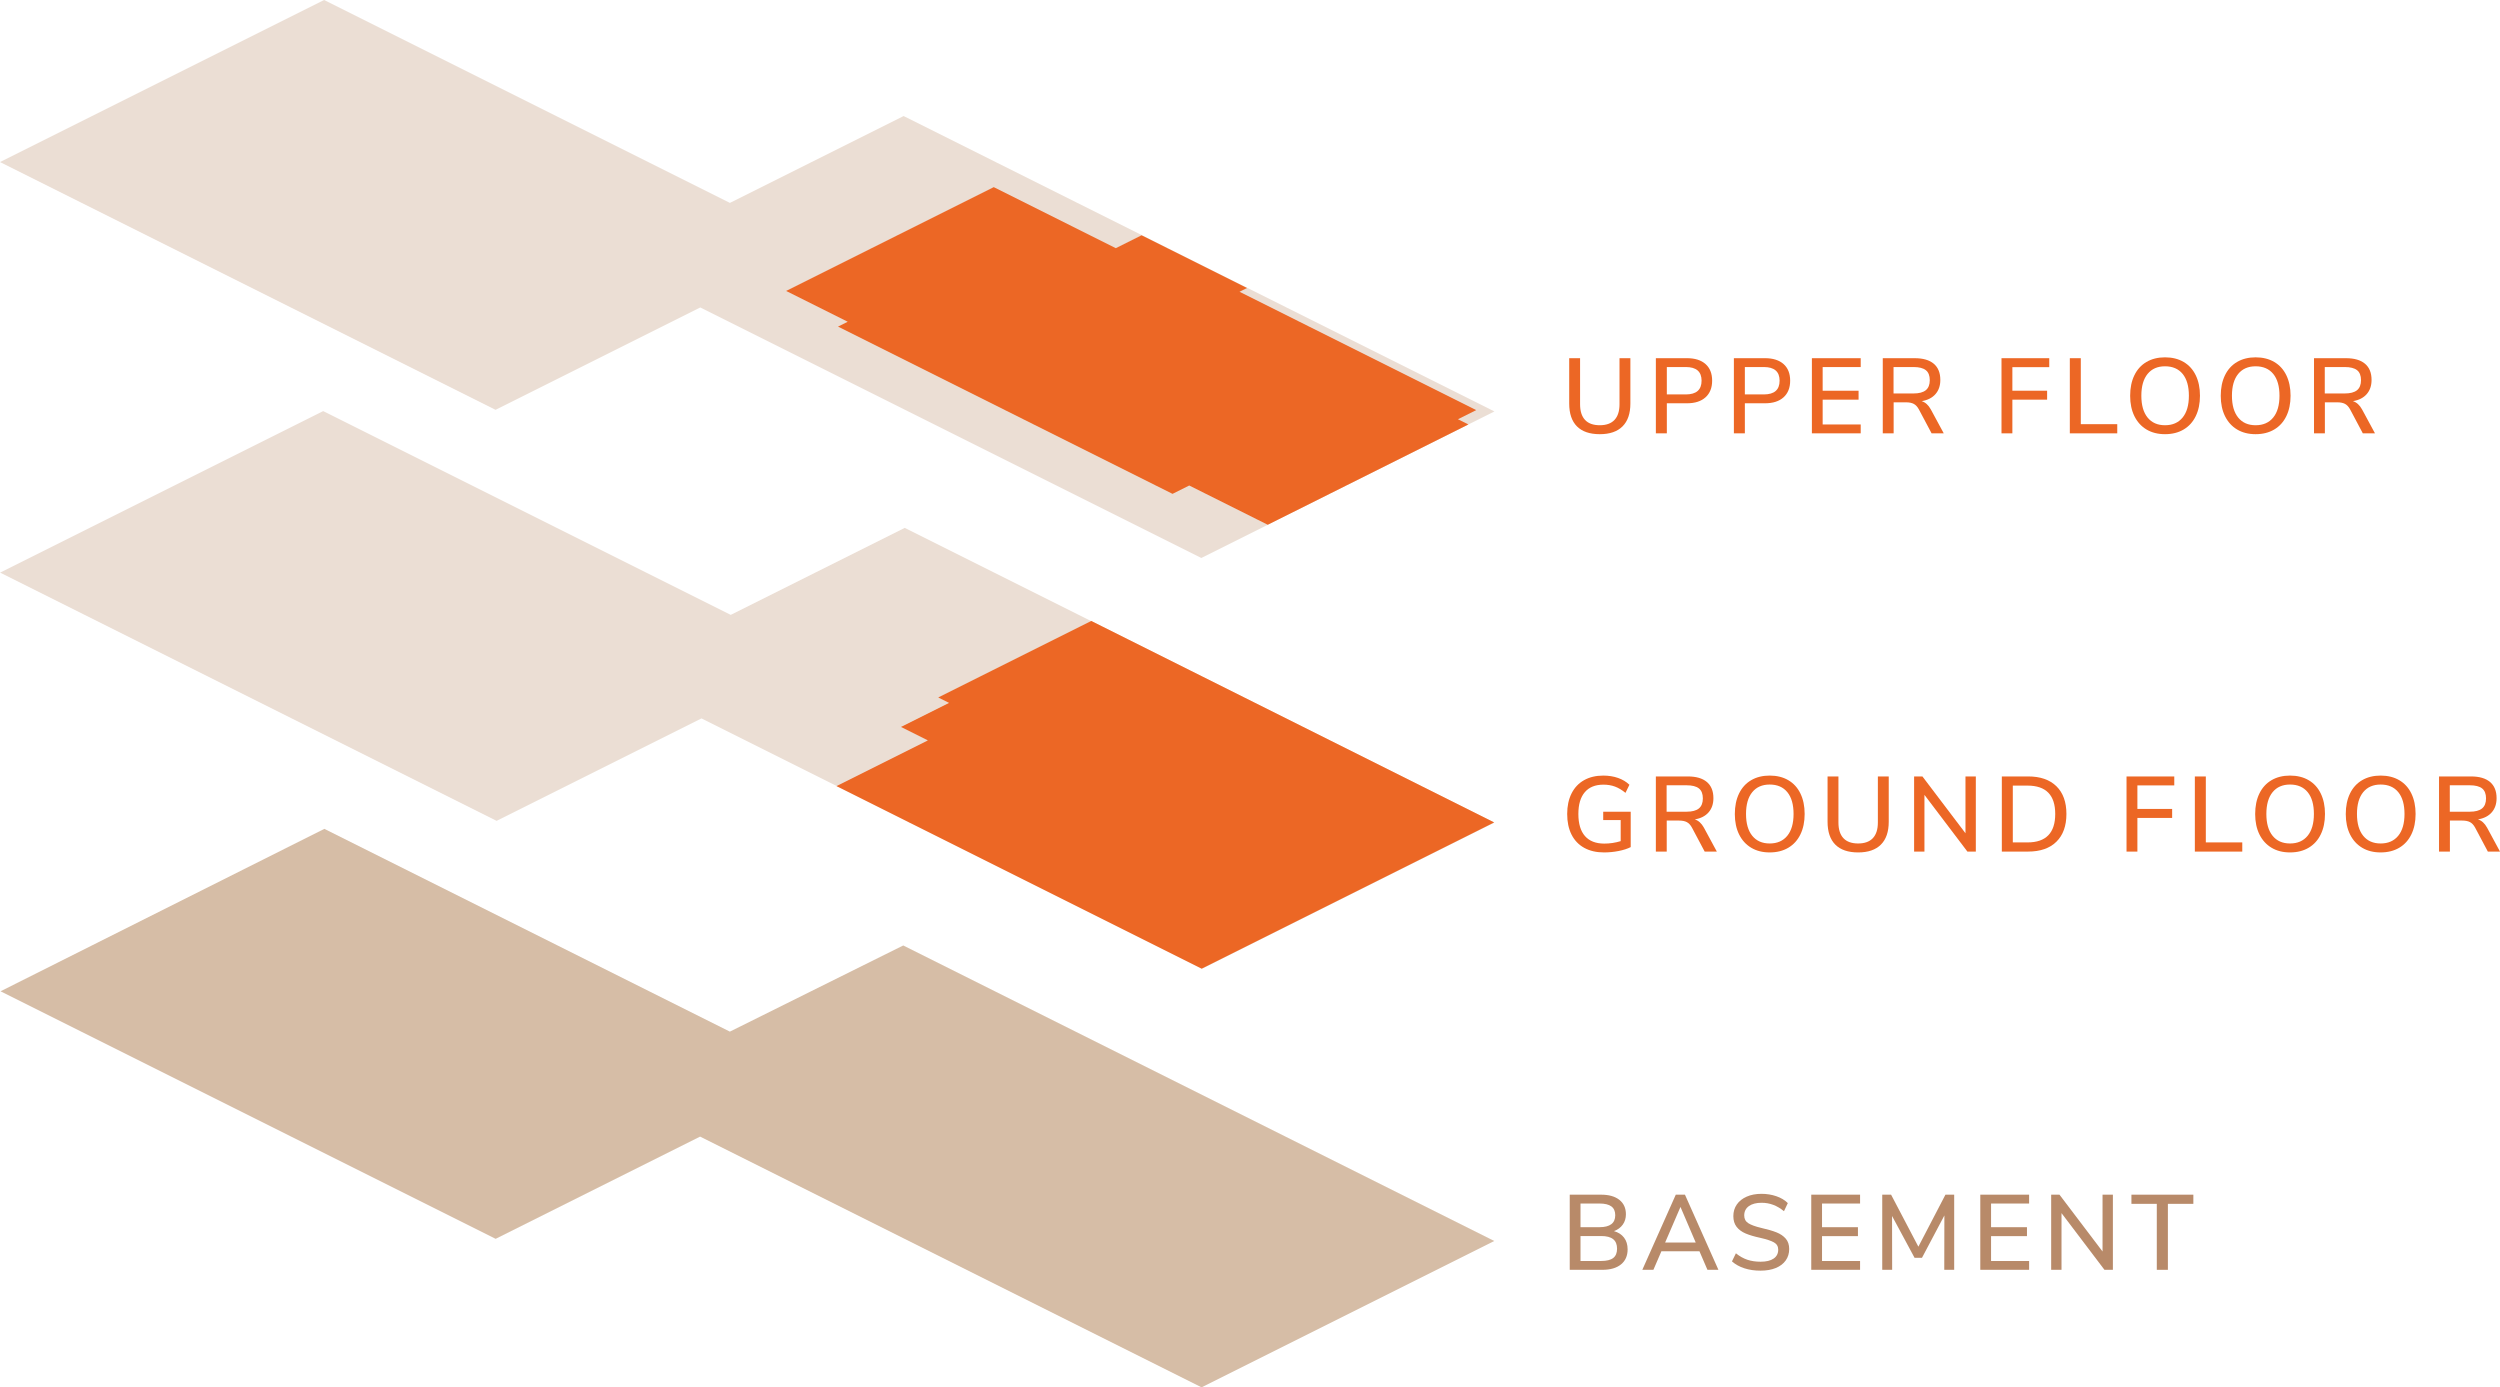 <?xml version="1.0" encoding="utf-8"?>
<!-- Generator: Adobe Illustrator 26.0.0, SVG Export Plug-In . SVG Version: 6.00 Build 0)  -->
<svg version="1.0" id="Ebene_1" xmlns="http://www.w3.org/2000/svg" xmlns:xlink="http://www.w3.org/1999/xlink" x="0px" y="0px"
	 viewBox="0 0 422.2 234.294" style="enable-background:new 0 0 422.2 234.294;" xml:space="preserve">
<style type="text/css">
	.st0{fill:#EBDED4;}
	.st1{fill:#EC6725;}
	.st2{fill:#D6BDA6;}
	.st3{fill:#B88A69;}
</style>
<polygon class="st0" points="252.356,138.932 203.018,163.601 118.468,121.326 83.866,138.627 0.019,96.704 54.576,69.426 
	123.405,103.841 152.79,89.149 "/>
<polygon class="st1" points="186.126,105.782 190.671,108.054 201.084,113.261 202.914,114.176 252.337,138.887 202.931,163.59 
	141.265,132.757 156.7,125.039 152.156,122.767 160.28,118.705 158.449,117.789 184.295,104.867 "/>
<polygon class="st2" points="0.092,167.408 54.777,139.977 123.263,174.22 152.539,159.67 252.355,209.578 202.923,234.294 
	118.233,191.949 83.704,209.214 "/>
<g>
	<path class="st1" d="M266.322,72.012c-0.876-0.876-1.314-2.166-1.314-3.87v-7.65h1.836v7.776c0,1.164,0.279,2.046,0.837,2.646
		c0.559,0.6,1.39,0.899,2.493,0.899c1.092,0,1.92-0.3,2.484-0.899c0.563-0.601,0.846-1.482,0.846-2.646v-7.776h1.836v7.65
		c0,1.692-0.44,2.979-1.323,3.861c-0.882,0.882-2.163,1.322-3.843,1.322C268.482,73.325,267.198,72.888,266.322,72.012z"/>
	<path class="st1" d="M279.641,60.491h5.257c1.344,0,2.388,0.331,3.132,0.99c0.743,0.66,1.116,1.597,1.116,2.809
		c0,1.199-0.373,2.136-1.116,2.808c-0.744,0.672-1.788,1.008-3.132,1.008h-3.402v5.076h-1.854V60.491z M284.699,66.611
		c1.775,0,2.664-0.773,2.664-2.321c0-1.536-0.889-2.305-2.664-2.305h-3.204v4.626H284.699z"/>
	<path class="st1" d="M292.817,60.491h5.257c1.344,0,2.388,0.331,3.132,0.99c0.743,0.66,1.116,1.597,1.116,2.809
		c0,1.199-0.373,2.136-1.116,2.808c-0.744,0.672-1.788,1.008-3.132,1.008h-3.402v5.076h-1.854V60.491z M297.875,66.611
		c1.775,0,2.664-0.773,2.664-2.321c0-1.536-0.889-2.305-2.664-2.305h-3.204v4.626H297.875z"/>
	<path class="st1" d="M305.992,73.182v-12.69h8.244v1.494h-6.426v3.996h6.066v1.512h-6.066v4.194h6.426v1.494H305.992z"/>
	<path class="st1" d="M328.259,73.182h-2.053l-2.16-4.068c-0.24-0.432-0.524-0.734-0.854-0.908s-0.765-0.262-1.305-0.262h-2.089
		v5.238h-1.836v-12.69h5.4c1.404,0,2.475,0.312,3.213,0.937s1.107,1.536,1.107,2.736c0,0.972-0.273,1.77-0.819,2.394
		s-1.323,1.021-2.331,1.188c0.624,0.191,1.14,0.659,1.548,1.403L328.259,73.182z M323.147,66.449c0.936,0,1.629-0.183,2.079-0.549
		c0.45-0.365,0.675-0.933,0.675-1.701c0-0.768-0.223-1.328-0.666-1.683c-0.444-0.354-1.141-0.531-2.088-0.531h-3.366v4.464H323.147z
		"/>
	<path class="st1" d="M338.014,73.182v-12.69h8.064v1.513h-6.229v3.978h5.868v1.512h-5.868v5.688H338.014z"/>
	<path class="st1" d="M349.552,73.182v-12.69h1.854v11.143h6.156v1.548H349.552z"/>
	<path class="st1" d="M362.503,72.533c-0.882-0.527-1.562-1.277-2.043-2.25c-0.479-0.972-0.72-2.117-0.72-3.438
		c0-1.332,0.237-2.487,0.711-3.465c0.474-0.979,1.155-1.729,2.043-2.25c0.888-0.522,1.932-0.783,3.132-0.783
		c1.212,0,2.262,0.261,3.15,0.783c0.888,0.521,1.568,1.271,2.043,2.25c0.474,0.978,0.711,2.127,0.711,3.447
		c0,1.319-0.237,2.469-0.711,3.446c-0.475,0.979-1.155,1.731-2.043,2.259c-0.889,0.528-1.938,0.792-3.15,0.792
		C364.426,73.325,363.386,73.062,362.503,72.533z M368.597,70.518c0.707-0.864,1.062-2.094,1.062-3.689
		c0-1.597-0.351-2.823-1.053-3.682c-0.702-0.857-1.695-1.287-2.979-1.287c-1.26,0-2.24,0.43-2.942,1.287
		c-0.702,0.858-1.054,2.085-1.054,3.682c0,1.596,0.352,2.825,1.054,3.689s1.683,1.296,2.942,1.296
		C366.899,71.814,367.888,71.382,368.597,70.518z"/>
	<path class="st1" d="M377.803,72.533c-0.882-0.527-1.562-1.277-2.043-2.25c-0.479-0.972-0.72-2.117-0.72-3.438
		c0-1.332,0.237-2.487,0.711-3.465c0.474-0.979,1.155-1.729,2.043-2.25c0.888-0.522,1.932-0.783,3.132-0.783
		c1.212,0,2.262,0.261,3.15,0.783c0.888,0.521,1.568,1.271,2.043,2.25c0.474,0.978,0.711,2.127,0.711,3.447
		c0,1.319-0.237,2.469-0.711,3.446c-0.475,0.979-1.155,1.731-2.043,2.259c-0.889,0.528-1.938,0.792-3.15,0.792
		C379.726,73.325,378.686,73.062,377.803,72.533z M383.897,70.518c0.707-0.864,1.062-2.094,1.062-3.689
		c0-1.597-0.351-2.823-1.053-3.682c-0.702-0.857-1.695-1.287-2.979-1.287c-1.26,0-2.24,0.43-2.942,1.287
		c-0.702,0.858-1.054,2.085-1.054,3.682c0,1.596,0.352,2.825,1.054,3.689s1.683,1.296,2.942,1.296
		C382.198,71.814,383.188,71.382,383.897,70.518z"/>
	<path class="st1" d="M401.086,73.182h-2.053l-2.16-4.068c-0.24-0.432-0.524-0.734-0.854-0.908s-0.765-0.262-1.305-0.262h-2.089
		v5.238h-1.836v-12.69h5.4c1.404,0,2.475,0.312,3.213,0.937s1.107,1.536,1.107,2.736c0,0.972-0.273,1.77-0.819,2.394
		s-1.323,1.021-2.331,1.188c0.624,0.191,1.14,0.659,1.548,1.403L401.086,73.182z M395.974,66.449c0.936,0,1.629-0.183,2.079-0.549
		c0.45-0.365,0.675-0.933,0.675-1.701c0-0.768-0.223-1.328-0.666-1.683c-0.444-0.354-1.141-0.531-2.088-0.531h-3.366v4.464H395.974z
		"/>
</g>
<g>
	<path class="st1" d="M275.394,137.082v5.977c-0.54,0.276-1.219,0.495-2.034,0.657c-0.816,0.162-1.645,0.242-2.484,0.242
		c-1.284,0-2.394-0.258-3.33-0.773c-0.936-0.516-1.65-1.26-2.142-2.232c-0.492-0.972-0.738-2.136-0.738-3.491
		c0-1.332,0.246-2.487,0.738-3.466c0.491-0.978,1.196-1.725,2.115-2.24c0.918-0.517,2-0.774,3.249-0.774
		c0.899,0,1.728,0.132,2.483,0.396c0.756,0.265,1.397,0.648,1.926,1.152l-0.666,1.368c-0.6-0.492-1.193-0.846-1.781-1.062
		c-0.589-0.216-1.236-0.323-1.944-0.323c-1.368,0-2.415,0.423-3.141,1.269c-0.727,0.846-1.09,2.073-1.09,3.682
		c0,1.644,0.372,2.889,1.116,3.734s1.83,1.27,3.258,1.27c0.937,0,1.86-0.139,2.772-0.414v-3.564h-2.952v-1.404H275.394z"/>
	<path class="st1" d="M289.938,143.815h-2.053l-2.16-4.068c-0.24-0.432-0.524-0.734-0.854-0.908s-0.765-0.262-1.305-0.262h-2.089
		v5.238h-1.836v-12.69h5.4c1.404,0,2.475,0.312,3.213,0.937s1.107,1.536,1.107,2.736c0,0.972-0.273,1.77-0.819,2.394
		s-1.323,1.021-2.331,1.188c0.624,0.191,1.14,0.659,1.548,1.403L289.938,143.815z M284.825,137.082c0.936,0,1.629-0.183,2.079-0.549
		c0.45-0.365,0.675-0.933,0.675-1.701c0-0.768-0.223-1.328-0.666-1.683c-0.444-0.354-1.141-0.531-2.088-0.531h-3.366v4.464H284.825z
		"/>
	<path class="st1" d="M295.741,143.166c-0.882-0.527-1.562-1.277-2.043-2.25c-0.479-0.972-0.72-2.117-0.72-3.438
		c0-1.332,0.237-2.487,0.711-3.465c0.474-0.979,1.155-1.729,2.043-2.25c0.888-0.522,1.932-0.783,3.132-0.783
		c1.212,0,2.262,0.261,3.15,0.783c0.888,0.521,1.568,1.271,2.043,2.25c0.474,0.978,0.711,2.127,0.711,3.447
		c0,1.319-0.237,2.469-0.711,3.446c-0.475,0.979-1.155,1.731-2.043,2.259c-0.889,0.528-1.938,0.792-3.15,0.792
		C297.664,143.958,296.624,143.694,295.741,143.166z M301.835,141.15c0.707-0.864,1.062-2.094,1.062-3.689
		c0-1.597-0.351-2.823-1.053-3.682c-0.702-0.857-1.695-1.287-2.979-1.287c-1.26,0-2.24,0.43-2.942,1.287
		c-0.702,0.858-1.054,2.085-1.054,3.682c0,1.596,0.352,2.825,1.054,3.689s1.683,1.296,2.942,1.296
		C300.137,142.446,301.126,142.015,301.835,141.15z"/>
	<path class="st1" d="M309.953,142.645c-0.876-0.876-1.314-2.166-1.314-3.87v-7.65h1.836v7.776c0,1.164,0.279,2.046,0.837,2.646
		c0.559,0.6,1.39,0.899,2.493,0.899c1.092,0,1.92-0.3,2.484-0.899c0.563-0.601,0.846-1.482,0.846-2.646v-7.776h1.836v7.65
		c0,1.692-0.44,2.979-1.323,3.861c-0.882,0.882-2.163,1.322-3.843,1.322C312.114,143.958,310.829,143.521,309.953,142.645z"/>
	<path class="st1" d="M331.931,131.124h1.746v12.69h-1.423L325,134.238v9.576h-1.746v-12.69h1.404l7.272,9.595V131.124z"/>
	<path class="st1" d="M338.069,131.124h4.446c2.052,0,3.642,0.553,4.771,1.656c1.127,1.104,1.691,2.664,1.691,4.681
		c0,2.016-0.564,3.579-1.691,4.688c-1.129,1.11-2.719,1.665-4.771,1.665h-4.446V131.124z M342.407,142.267
		c3.119,0,4.68-1.603,4.68-4.806c0-3.192-1.561-4.788-4.68-4.788h-2.484v9.594H342.407z"/>
	<path class="st1" d="M359.128,143.815v-12.69h8.064v1.513h-6.229v3.978h5.868v1.512h-5.868v5.688H359.128z"/>
	<path class="st1" d="M370.666,143.815v-12.69h1.854v11.143h6.156v1.548H370.666z"/>
	<path class="st1" d="M383.616,143.166c-0.882-0.527-1.562-1.277-2.043-2.25c-0.479-0.972-0.72-2.117-0.72-3.438
		c0-1.332,0.237-2.487,0.711-3.465c0.474-0.979,1.155-1.729,2.043-2.25c0.888-0.522,1.932-0.783,3.132-0.783
		c1.212,0,2.262,0.261,3.15,0.783c0.888,0.521,1.568,1.271,2.043,2.25c0.474,0.978,0.711,2.127,0.711,3.447
		c0,1.319-0.237,2.469-0.711,3.446c-0.475,0.979-1.155,1.731-2.043,2.259c-0.889,0.528-1.938,0.792-3.15,0.792
		C385.539,143.958,384.499,143.694,383.616,143.166z M389.71,141.15c0.707-0.864,1.062-2.094,1.062-3.689
		c0-1.597-0.351-2.823-1.053-3.682c-0.702-0.857-1.695-1.287-2.979-1.287c-1.26,0-2.24,0.43-2.942,1.287
		c-0.702,0.858-1.054,2.085-1.054,3.682c0,1.596,0.352,2.825,1.054,3.689s1.683,1.296,2.942,1.296
		C388.012,142.446,389.001,142.015,389.71,141.15z"/>
	<path class="st1" d="M398.917,143.166c-0.882-0.527-1.562-1.277-2.043-2.25c-0.479-0.972-0.72-2.117-0.72-3.438
		c0-1.332,0.237-2.487,0.711-3.465c0.474-0.979,1.155-1.729,2.043-2.25c0.888-0.522,1.932-0.783,3.132-0.783
		c1.212,0,2.262,0.261,3.15,0.783c0.888,0.521,1.568,1.271,2.043,2.25c0.474,0.978,0.711,2.127,0.711,3.447
		c0,1.319-0.237,2.469-0.711,3.446c-0.475,0.979-1.155,1.731-2.043,2.259c-0.889,0.528-1.938,0.792-3.15,0.792
		C400.84,143.958,399.8,143.694,398.917,143.166z M405.011,141.15c0.707-0.864,1.062-2.094,1.062-3.689
		c0-1.597-0.351-2.823-1.053-3.682c-0.702-0.857-1.695-1.287-2.979-1.287c-1.26,0-2.24,0.43-2.942,1.287
		c-0.702,0.858-1.054,2.085-1.054,3.682c0,1.596,0.352,2.825,1.054,3.689s1.683,1.296,2.942,1.296
		C403.313,142.446,404.302,142.015,405.011,141.15z"/>
	<path class="st1" d="M422.2,143.815h-2.053l-2.16-4.068c-0.24-0.432-0.524-0.734-0.854-0.908s-0.765-0.262-1.305-0.262h-2.089
		v5.238h-1.836v-12.69h5.4c1.404,0,2.475,0.312,3.213,0.937s1.107,1.536,1.107,2.736c0,0.972-0.273,1.77-0.819,2.394
		s-1.323,1.021-2.331,1.188c0.624,0.191,1.14,0.659,1.548,1.403L422.2,143.815z M417.088,137.082c0.936,0,1.629-0.183,2.079-0.549
		c0.45-0.365,0.675-0.933,0.675-1.701c0-0.768-0.223-1.328-0.666-1.683c-0.444-0.354-1.141-0.531-2.088-0.531h-3.366v4.464H417.088z
		"/>
</g>
<g>
	<path class="st3" d="M274.269,209.012c0.401,0.527,0.603,1.188,0.603,1.979c0,1.092-0.375,1.941-1.125,2.547
		c-0.75,0.606-1.797,0.909-3.141,0.909h-5.509v-12.69h5.311c1.308,0,2.331,0.292,3.069,0.873c0.737,0.583,1.106,1.396,1.106,2.439
		c0,0.672-0.177,1.254-0.531,1.746c-0.354,0.492-0.849,0.858-1.484,1.098C273.299,208.117,273.866,208.483,274.269,209.012z
		 M266.915,207.247h3.204c1.775,0,2.664-0.672,2.664-2.016c0-0.672-0.219-1.17-0.657-1.494s-1.106-0.486-2.007-0.486h-3.204V207.247
		z M272.442,212.449c0.432-0.336,0.647-0.857,0.647-1.566c0-0.72-0.219-1.257-0.657-1.61c-0.438-0.354-1.112-0.531-2.024-0.531
		h-3.492v4.212h3.492C271.331,212.953,272.009,212.785,272.442,212.449z"/>
	<path class="st3" d="M288.353,214.447l-1.35-3.132h-6.426l-1.351,3.132h-1.872l5.652-12.69h1.548l5.652,12.69H288.353z
		 M281.207,209.839h5.166l-2.574-6.012L281.207,209.839z"/>
	<path class="st3" d="M294.608,214.195c-0.822-0.264-1.527-0.654-2.115-1.17l0.666-1.368c0.624,0.504,1.27,0.867,1.936,1.089
		c0.666,0.223,1.413,0.333,2.241,0.333c0.947,0,1.68-0.177,2.195-0.531c0.517-0.354,0.774-0.854,0.774-1.503
		c0-0.552-0.24-0.963-0.72-1.232c-0.48-0.271-1.248-0.525-2.305-0.766c-1.008-0.216-1.836-0.461-2.483-0.737
		c-0.648-0.276-1.155-0.651-1.521-1.125c-0.366-0.475-0.549-1.077-0.549-1.81c0-0.743,0.195-1.397,0.585-1.962
		c0.39-0.563,0.945-1.005,1.665-1.323c0.72-0.317,1.554-0.477,2.502-0.477c0.888,0,1.725,0.135,2.511,0.405
		c0.786,0.27,1.432,0.656,1.936,1.161l-0.648,1.367c-0.588-0.479-1.19-0.837-1.809-1.07c-0.618-0.234-1.275-0.352-1.971-0.352
		c-0.912,0-1.63,0.189-2.151,0.567c-0.522,0.378-0.783,0.903-0.783,1.575c0,0.576,0.228,1.011,0.685,1.305
		c0.455,0.294,1.188,0.562,2.195,0.801c1.056,0.24,1.911,0.489,2.565,0.747c0.653,0.259,1.176,0.612,1.565,1.062
		c0.391,0.449,0.585,1.034,0.585,1.755c0,0.731-0.194,1.374-0.585,1.926c-0.39,0.552-0.947,0.979-1.674,1.278
		c-0.726,0.3-1.587,0.449-2.583,0.449C296.333,214.591,295.43,214.459,294.608,214.195z"/>
	<path class="st3" d="M305.885,214.447v-12.69h8.244v1.494h-6.426v3.996h6.066v1.512h-6.066v4.194h6.426v1.494H305.885z"/>
	<path class="st3" d="M328.547,201.757h1.476v12.69h-1.674l0.019-9.18l-3.78,7.146h-1.26l-3.798-7.056l0.018,9.09h-1.674v-12.69
		h1.494l4.607,8.784L328.547,201.757z"/>
	<path class="st3" d="M334.432,214.447v-12.69h8.244v1.494h-6.426v3.996h6.066v1.512h-6.066v4.194h6.426v1.494H334.432z"/>
	<path class="st3" d="M355.079,201.757h1.746v12.69h-1.423l-7.254-9.576v9.576h-1.746v-12.69h1.404l7.272,9.595V201.757z"/>
	<path class="st3" d="M364.24,214.447v-11.142h-4.284v-1.549h10.458v1.549h-4.302v11.142H364.24z"/>
</g>
<polygon class="st0" points="0,27.369 54.738,0 123.266,34.264 152.602,19.596 252.376,69.483 202.878,94.231 118.263,51.924 
	83.687,69.212 "/>
<polygon class="st1" points="141.523,55.156 143.163,54.336 132.76,49.134 167.823,31.603 188.437,41.911 192.784,39.737 
	210.594,48.642 209.327,49.275 249.299,69.261 246.218,70.801 247.979,71.681 214.096,88.622 212.336,87.742 200.837,81.992 
	198.016,83.402 "/>
</svg>

